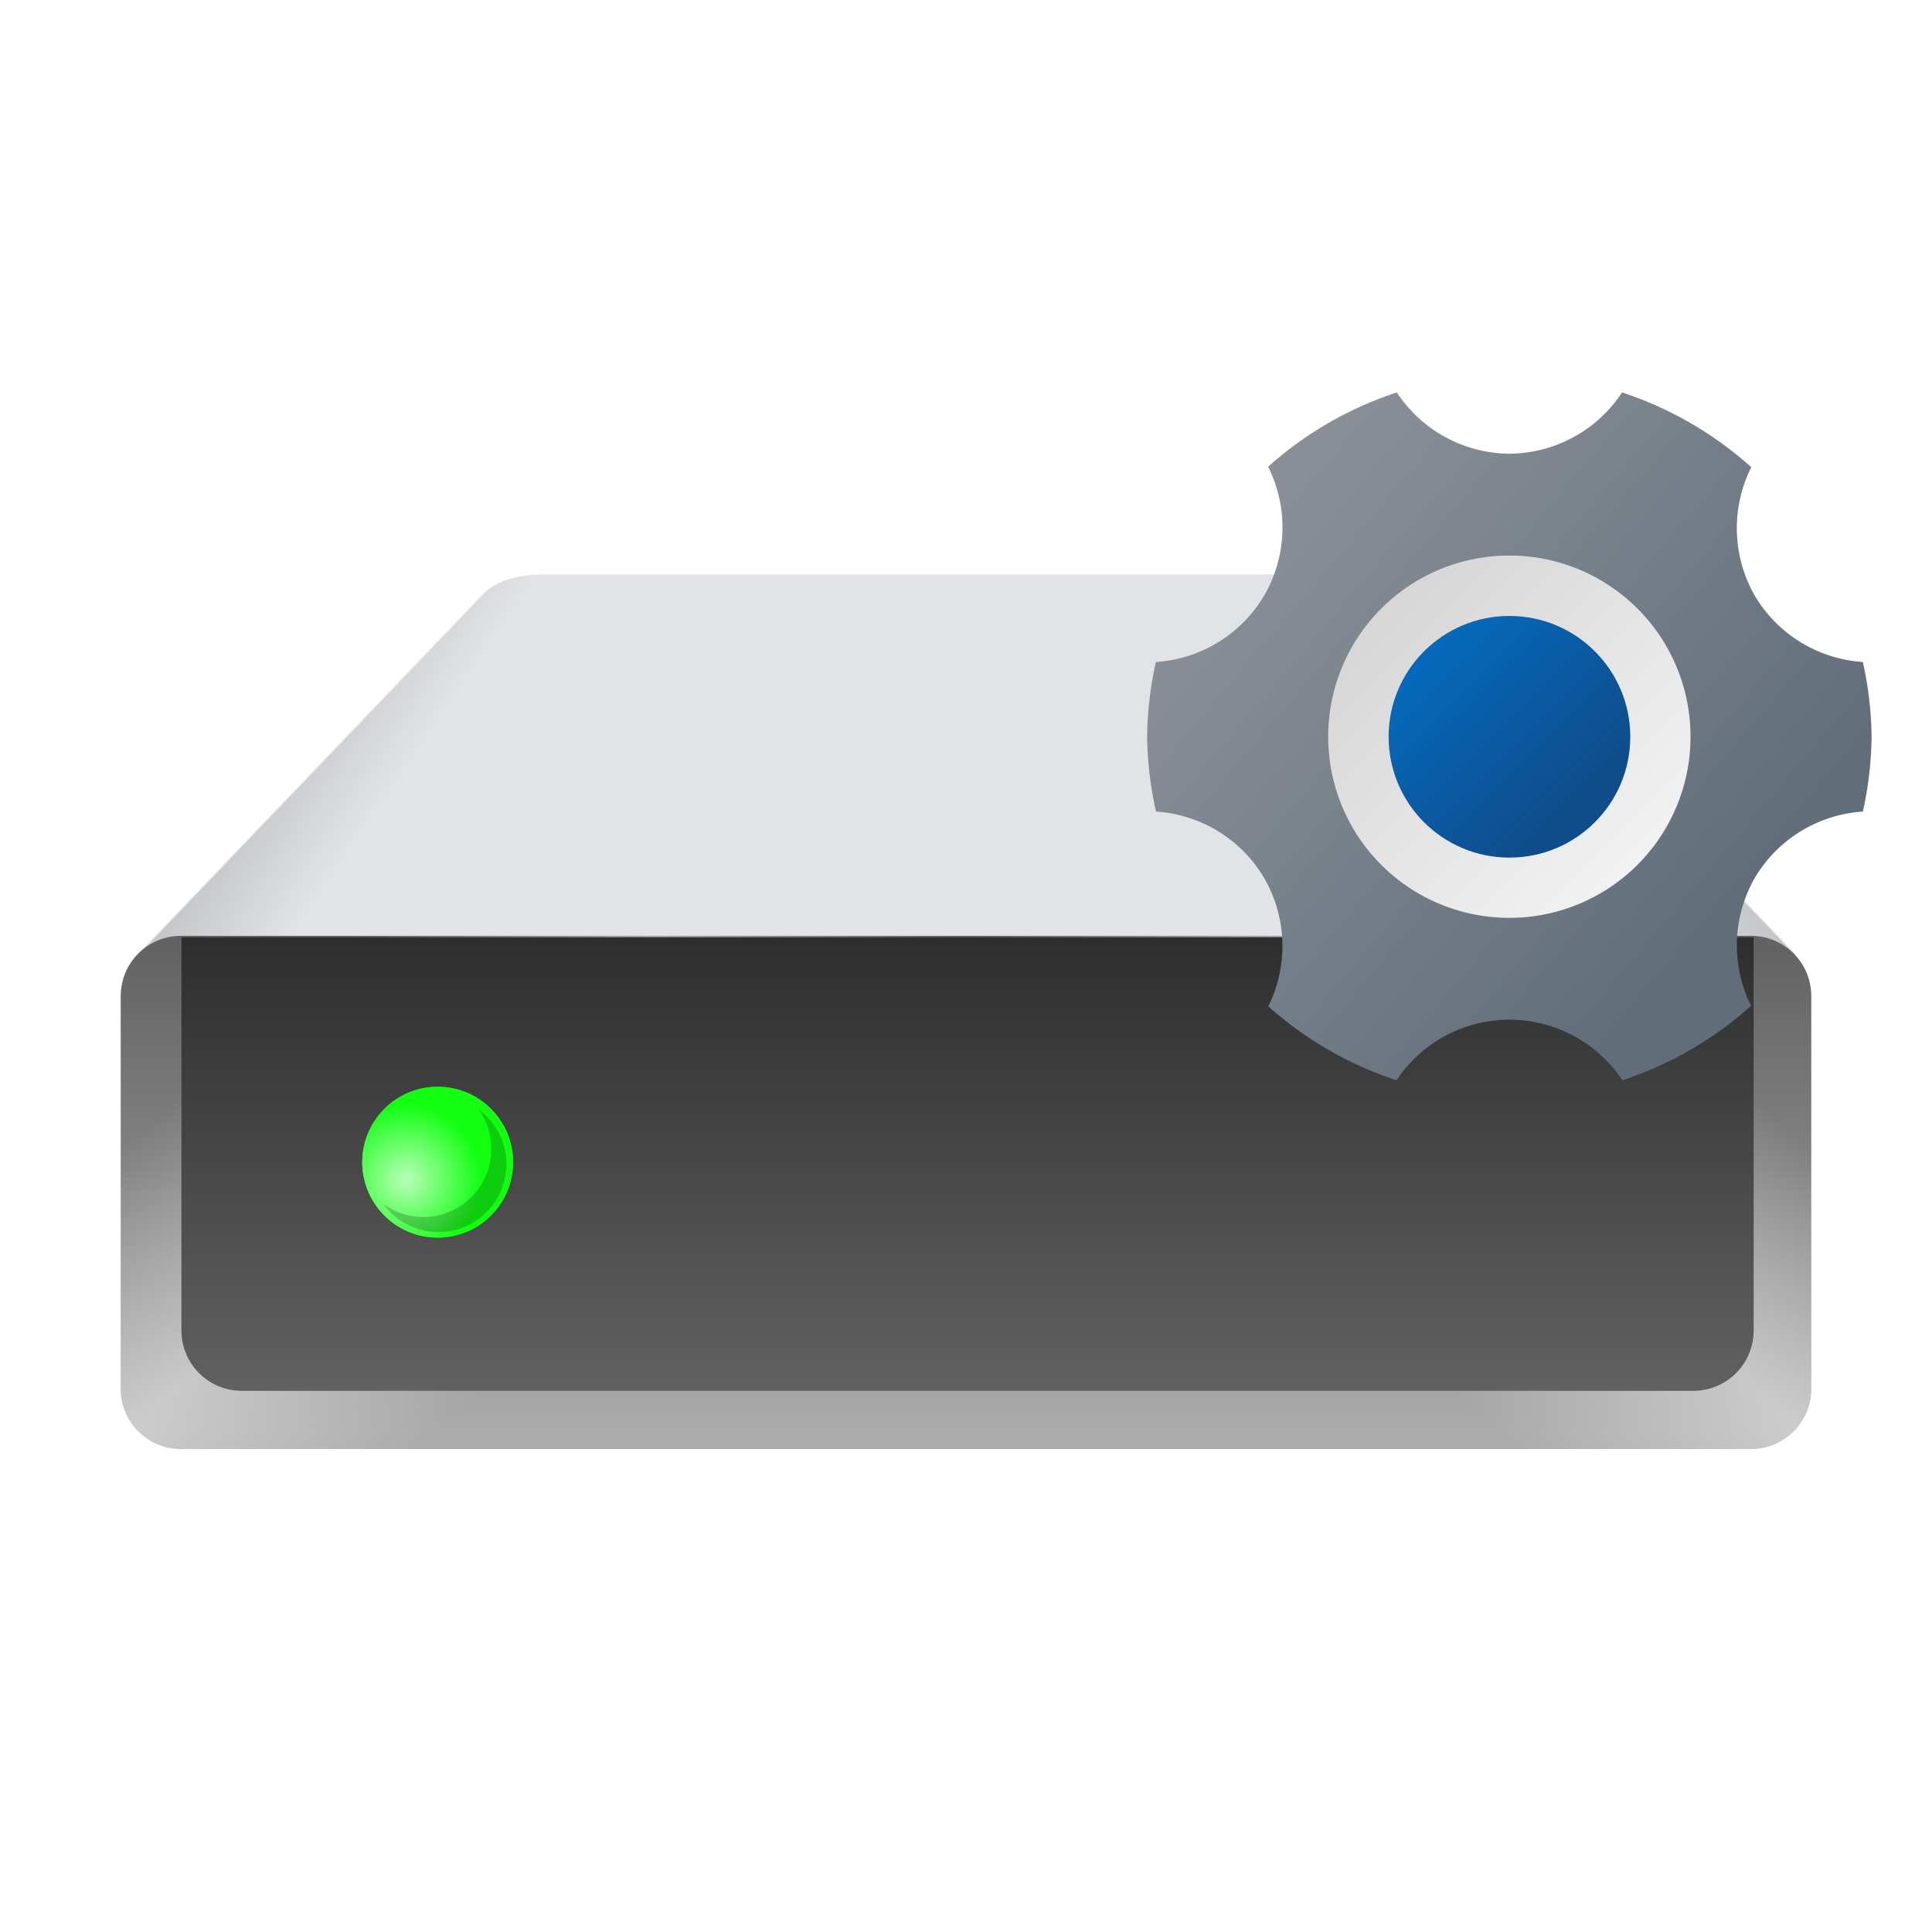<?xml version="1.0" encoding="UTF-8" standalone="no"?>
<svg
   width="64"
   height="64"
   version="1.1"
   viewBox="0 0 16.933 16.933"
   id="svg6"
   sodipodi:docname="disk-utility.svg"
   inkscape:version="1.1.2 (0a00cf5339, 2022-02-04, custom)"
   xmlns:inkscape="http://www.inkscape.org/namespaces/inkscape"
   xmlns:sodipodi="http://sodipodi.sourceforge.net/DTD/sodipodi-0.dtd"
   xmlns:xlink="http://www.w3.org/1999/xlink"
   xmlns="http://www.w3.org/2000/svg"
   xmlns:svg="http://www.w3.org/2000/svg"
   xmlns:rdf="http://www.w3.org/1999/02/22-rdf-syntax-ns#"
   xmlns:cc="http://creativecommons.org/ns#"
   xmlns:dc="http://purl.org/dc/elements/1.1/">
  <defs
     id="defs10">
    <linearGradient
       inkscape:collect="always"
       id="linearGradient58462">
      <stop
         style="stop-color:#636363;stop-opacity:1;"
         offset="0"
         id="stop58458" />
      <stop
         style="stop-color:#ababab;stop-opacity:0.996"
         offset="1"
         id="stop58460" />
    </linearGradient>
    <linearGradient
       inkscape:collect="always"
       id="linearGradient50927">
      <stop
         style="stop-color:#000000;stop-opacity:1;"
         offset="0"
         id="stop50923" />
      <stop
         style="stop-color:#000000;stop-opacity:0;"
         offset="1"
         id="stop50925" />
    </linearGradient>
    <linearGradient
       inkscape:collect="always"
       id="linearGradient50337">
      <stop
         style="stop-color:#ffffff;stop-opacity:1;"
         offset="0"
         id="stop50333" />
      <stop
         style="stop-color:#ffffff;stop-opacity:0;"
         offset="1"
         id="stop50335" />
    </linearGradient>
    <linearGradient
       inkscape:collect="always"
       id="linearGradient48004">
      <stop
         style="stop-color:#ffffff;stop-opacity:0"
         offset="0"
         id="stop48000" />
      <stop
         style="stop-color:#ffffff;stop-opacity:1"
         offset="0.5"
         id="stop48328" />
      <stop
         style="stop-color:#ffffff;stop-opacity:0;"
         offset="1"
         id="stop48002" />
    </linearGradient>
    <linearGradient
       inkscape:collect="always"
       id="linearGradient10484">
      <stop
         style="stop-color:#2e2e2e;stop-opacity:1;"
         offset="0"
         id="stop10480" />
      <stop
         style="stop-color:#616161;stop-opacity:1"
         offset="1"
         id="stop10482" />
    </linearGradient>
    <linearGradient
       inkscape:collect="always"
       xlink:href="#linearGradient10484"
       id="linearGradient10486"
       x1="5.216"
       y1="13.01"
       x2="5.216"
       y2="16.922"
       gradientUnits="userSpaceOnUse"
       gradientTransform="matrix(3.771,0,0,3.834,12.383,-18.883)" />
    <filter
       inkscape:collect="always"
       style="color-interpolation-filters:sRGB"
       id="filter30531"
       x="-0.264"
       y="-0.264"
       width="1.528"
       height="1.528">
      <feGaussianBlur
         inkscape:collect="always"
         stdDeviation="0.146"
         id="feGaussianBlur30533" />
    </filter>
    <linearGradient
       inkscape:collect="always"
       xlink:href="#linearGradient48004"
       id="linearGradient48006"
       x1="0.542"
       y1="10.597"
       x2="3.065"
       y2="13.265"
       gradientUnits="userSpaceOnUse" />
    <radialGradient
       inkscape:collect="always"
       xlink:href="#linearGradient50337"
       id="radialGradient50339"
       cx="3.556"
       cy="10.339"
       fx="3.556"
       fy="10.339"
       r="0.661"
       gradientUnits="userSpaceOnUse" />
    <linearGradient
       inkscape:collect="always"
       xlink:href="#linearGradient50927"
       id="linearGradient50929"
       x1="0.817"
       y1="6.694"
       x2="2.705"
       y2="7.975"
       gradientUnits="userSpaceOnUse" />
    <linearGradient
       inkscape:collect="always"
       xlink:href="#linearGradient50927"
       id="linearGradient51339"
       gradientUnits="userSpaceOnUse"
       x1="0.817"
       y1="6.694"
       x2="2.705"
       y2="7.975"
       gradientTransform="matrix(-1,0,0,1,16.933,0)" />
    <linearGradient
       inkscape:collect="always"
       xlink:href="#linearGradient58462"
       id="linearGradient58464"
       x1="9.525"
       y1="8.334"
       x2="9.525"
       y2="12.567"
       gradientUnits="userSpaceOnUse" />
    <linearGradient
       inkscape:collect="always"
       xlink:href="#linearGradient48004"
       id="linearGradient71108"
       gradientUnits="userSpaceOnUse"
       x1="0.542"
       y1="10.597"
       x2="3.065"
       y2="13.265"
       gradientTransform="matrix(-1,0,0,1,16.933,0)" />
    <linearGradient
       inkscape:collect="always"
       xlink:href="#linearGradient7024"
       id="linearGradient7026"
       x1="14.634"
       y1="13.653"
       x2="4.051"
       y2="3.07"
       gradientUnits="userSpaceOnUse"
       gradientTransform="matrix(0.25,0,0,0.25,-0.219,0.028)" />
    <linearGradient
       inkscape:collect="always"
       id="linearGradient7024">
      <stop
         style="stop-color:#ffffff;stop-opacity:1;"
         offset="0"
         id="stop7020" />
      <stop
         style="stop-color:#f0f0f0;stop-opacity:1"
         offset="0.25"
         id="stop7732" />
      <stop
         style="stop-color:#cccccc;stop-opacity:1"
         offset="1"
         id="stop7022" />
    </linearGradient>
    <linearGradient
       inkscape:collect="always"
       xlink:href="#linearGradient6060"
       id="linearGradient6062"
       x1="1.058"
       y1="1.058"
       x2="15.346"
       y2="13.229"
       gradientUnits="userSpaceOnUse"
       gradientTransform="matrix(0.25,0,0,0.25,0,0.002)" />
    <linearGradient
       inkscape:collect="always"
       id="linearGradient6060">
      <stop
         style="stop-color:#8a8f97;stop-opacity:1;"
         offset="0"
         id="stop6056" />
      <stop
         style="stop-color:#8a8f97;stop-opacity:1"
         offset="0.146"
         id="stop6576" />
      <stop
         style="stop-color:#616e7a;stop-opacity:1"
         offset="0.9"
         id="stop6770" />
      <stop
         style="stop-color:#616e7a;stop-opacity:1"
         offset="1"
         id="stop6058" />
    </linearGradient>
    <linearGradient
       inkscape:collect="always"
       xlink:href="#linearGradient8250"
       id="linearGradient8252"
       x1="5.458"
       y1="4.89"
       x2="12.338"
       y2="11.769"
       gradientUnits="userSpaceOnUse"
       gradientTransform="matrix(0.222,0,0,0.222,0.081,0.209)" />
    <linearGradient
       inkscape:collect="always"
       id="linearGradient8250">
      <stop
         style="stop-color:#0568ba;stop-opacity:1;"
         offset="0"
         id="stop8246" />
      <stop
         style="stop-color:#0568ba;stop-opacity:1"
         offset="0.24"
         id="stop9054" />
      <stop
         style="stop-color:#0f4c8a;stop-opacity:1"
         offset="0.8"
         id="stop8830" />
      <stop
         style="stop-color:#0f4c8f;stop-opacity:1"
         offset="1"
         id="stop8248" />
    </linearGradient>
  </defs>
  <sodipodi:namedview
     id="namedview8"
     pagecolor="#ffffff"
     bordercolor="#666666"
     borderopacity="1.0"
     inkscape:pageshadow="2"
     inkscape:pageopacity="0.0"
     inkscape:pagecheckerboard="0"
     showgrid="false"
     inkscape:zoom="12.28125"
     inkscape:cx="32"
     inkscape:cy="32"
     inkscape:window-width="1920"
     inkscape:window-height="1004"
     inkscape:window-x="0"
     inkscape:window-y="0"
     inkscape:window-maximized="1"
     inkscape:current-layer="svg6" />
  <path
     id="rect31485"
     style="opacity:1;fill:#e1e3e6;fill-opacity:1;stroke-width:2;stroke-linecap:round;stroke-linejoin:round;stroke-dasharray:24, 2"
     d="m 17.957,19 c -0.891,-0.005 -1.586,0.273 -1.914,0.596 L 4.586,31.586 6,31 H 18 46 58 L 59.414,31.586 47.957,19.596 C 47.629,19.273 46.934,18.995 46.043,19 Z"
     sodipodi:nodetypes="ccccccccccc"
     transform="scale(0.265)" />
  <path
     id="rect31485-9"
     style="fill:url(#linearGradient50929);fill-opacity:1;stroke-width:0.529;stroke-linecap:round;stroke-linejoin:round;stroke-dasharray:6.35, 0.529;opacity:0.3"
     d="m 4.751,5.027 c -0.236,-0.001 -0.42,0.072 -0.506,0.158 l -3.031,3.172 0.374,-0.155 h 3.175 7.408 3.175 l 0.374,0.155 -3.031,-3.172 c -0.087,-0.085 -0.271,-0.159 -0.506,-0.158 z"
     sodipodi:nodetypes="ccccccccccc" />
  <path
     id="rect31485-9-0"
     style="opacity:0.3;fill:url(#linearGradient51339);fill-opacity:1;stroke-width:0.529;stroke-linecap:round;stroke-linejoin:round;stroke-dasharray:6.35, 0.529"
     d="m 12.182,5.027 c 0.236,-0.001 0.42,0.072 0.506,0.158 l 3.031,3.172 -0.374,-0.155 H 12.171 4.762 1.587 l -0.374,0.155 3.031,-3.172 c 0.087,-0.085 0.271,-0.159 0.506,-0.158 z"
     sodipodi:nodetypes="ccccccccccc" />
  <path
     id="rect849"
     style="fill:url(#linearGradient58464);stroke-width:0.529;stroke-linecap:round;stroke-linejoin:round;stroke-dasharray:6.35, 0.529;fill-opacity:1"
     d="M 1.587,8.202 H 15.346 c 0.293,0 0.529,0.236 0.529,0.529 v 3.44 c 0,0.293 -0.236,0.529 -0.529,0.529 H 1.587 c -0.293,0 -0.529,-0.236 -0.529,-0.529 V 8.731 c 0,-0.293 0.236,-0.529 0.529,-0.529 z" />
  <path
     id="rect849-5"
     style="opacity:0.4;fill:url(#linearGradient48006);fill-opacity:1;stroke-width:0.529;stroke-linecap:round;stroke-linejoin:round;stroke-dasharray:6.35, 0.529"
     d="M 1.587,8.202 H 15.346 c 0.293,0 0.529,0.236 0.529,0.529 v 3.44 c 0,0.293 -0.236,0.529 -0.529,0.529 H 1.587 c -0.293,0 -0.529,-0.236 -0.529,-0.529 V 8.731 c 0,-0.293 0.236,-0.529 0.529,-0.529 z" />
  <path
     id="rect849-5-8"
     style="opacity:0.4;fill:url(#linearGradient71108);fill-opacity:1;stroke-width:0.529;stroke-linecap:round;stroke-linejoin:round;stroke-dasharray:6.35, 0.529"
     d="M 15.346,8.202 H 1.587 c -0.293,0 -0.529,0.236 -0.529,0.529 v 3.44 c 0,0.293 0.236,0.529 0.529,0.529 H 15.346 c 0.293,0 0.529,-0.236 0.529,-0.529 V 8.731 c 0,-0.293 -0.236,-0.529 -0.529,-0.529 z" />
  <path
     id="rect1094"
     style="fill:url(#linearGradient10486);stroke-width:2.012;stroke-linecap:round;stroke-linejoin:round;stroke-dasharray:24.147, 2.012"
     d="M 6 31 L 6 44 C 6 45.108 6.892 46 8 46 L 56 46 C 57.108 46 58 45.108 58 44 L 58 31 L 6 31 z "
     transform="scale(0.265)" />
  <circle
     style="fill:#12ff12;fill-opacity:1;stroke-width:0.573;stroke-linecap:round;stroke-linejoin:round;stroke-dasharray:6.87, 0.573;filter:url(#filter30531);opacity:1"
     id="path25907"
     cx="3.836"
     cy="10.186"
     r="0.661" />
  <circle
     style="fill:#12ff12;fill-opacity:1;stroke-width:0.529;stroke-linecap:round;stroke-linejoin:round;stroke-dasharray:6.35, 0.529"
     id="path30449"
     cx="3.836"
     cy="10.186"
     r="0.661" />
  <circle
     style="opacity:0.7;fill:url(#radialGradient50339);fill-opacity:1;stroke-width:0.529;stroke-linecap:round;stroke-linejoin:round;stroke-dasharray:6.35, 0.529"
     id="path50091"
     cx="3.836"
     cy="10.186"
     r="0.661" />
  <path
     id="path49923"
     style="opacity:0.2;fill:#000000;fill-opacity:1;stroke-width:2;stroke-linecap:round;stroke-linejoin:round;stroke-dasharray:24, 2"
     d="M 15.82 36.68 A 2.25 2.25 0 0 1 16.25 38 A 2.25 2.25 0 0 1 14 40.25 A 2.25 2.25 0 0 1 12.68 39.82 A 2.25 2.25 0 0 0 14.5 40.75 A 2.25 2.25 0 0 0 16.75 38.5 A 2.25 2.25 0 0 0 15.82 36.68 z "
     transform="scale(0.265)" />
  <g
     id="g890"
     transform="matrix(1.5,0,0,1.5,10.054,3.279)">
    <circle
       style="fill:url(#linearGradient7026);fill-opacity:1;stroke-width:0.066"
       id="path6952"
       cx="2.117"
       cy="2.119"
       r="1.191" />
    <path
       id="path5884"
       style="fill:url(#linearGradient6062);fill-opacity:1;stroke-width:0.066"
       d="M 1.459,0.107 A 2.117,2.117 0 0 0 0.707,0.541 0.794,0.794 0 0 1 0.685,1.292 0.794,0.794 0 0 1 0.051,1.682 2.117,2.117 0 0 0 0,2.119 2.117,2.117 0 0 0 0.052,2.556 0.794,0.794 0 0 1 0.685,2.946 0.794,0.794 0 0 1 0.708,3.694 2.117,2.117 0 0 0 1.457,4.126 0.794,0.794 0 0 1 2.117,3.772 0.794,0.794 0 0 1 2.777,4.126 2.117,2.117 0 0 0 3.529,3.691 0.794,0.794 0 0 1 3.549,2.946 0.794,0.794 0 0 1 4.182,2.556 2.117,2.117 0 0 0 4.233,2.119 2.117,2.117 0 0 0 4.182,1.682 0.794,0.794 0 0 1 3.549,1.292 0.794,0.794 0 0 1 3.53,0.544 2.117,2.117 0 0 0 2.775,0.107 0.794,0.794 0 0 1 2.117,0.465 0.794,0.794 0 0 1 1.459,0.107 Z M 2.117,1.06 A 1.058,1.058 0 0 1 3.175,2.119 1.058,1.058 0 0 1 2.117,3.177 1.058,1.058 0 0 1 1.058,2.119 1.058,1.058 0 0 1 2.117,1.06 Z" />
    <circle
       style="fill:url(#linearGradient8252);fill-opacity:1;stroke-width:0.059"
       id="path8010"
       cx="2.117"
       cy="2.119"
       r="0.706" />
  </g>
</svg>
